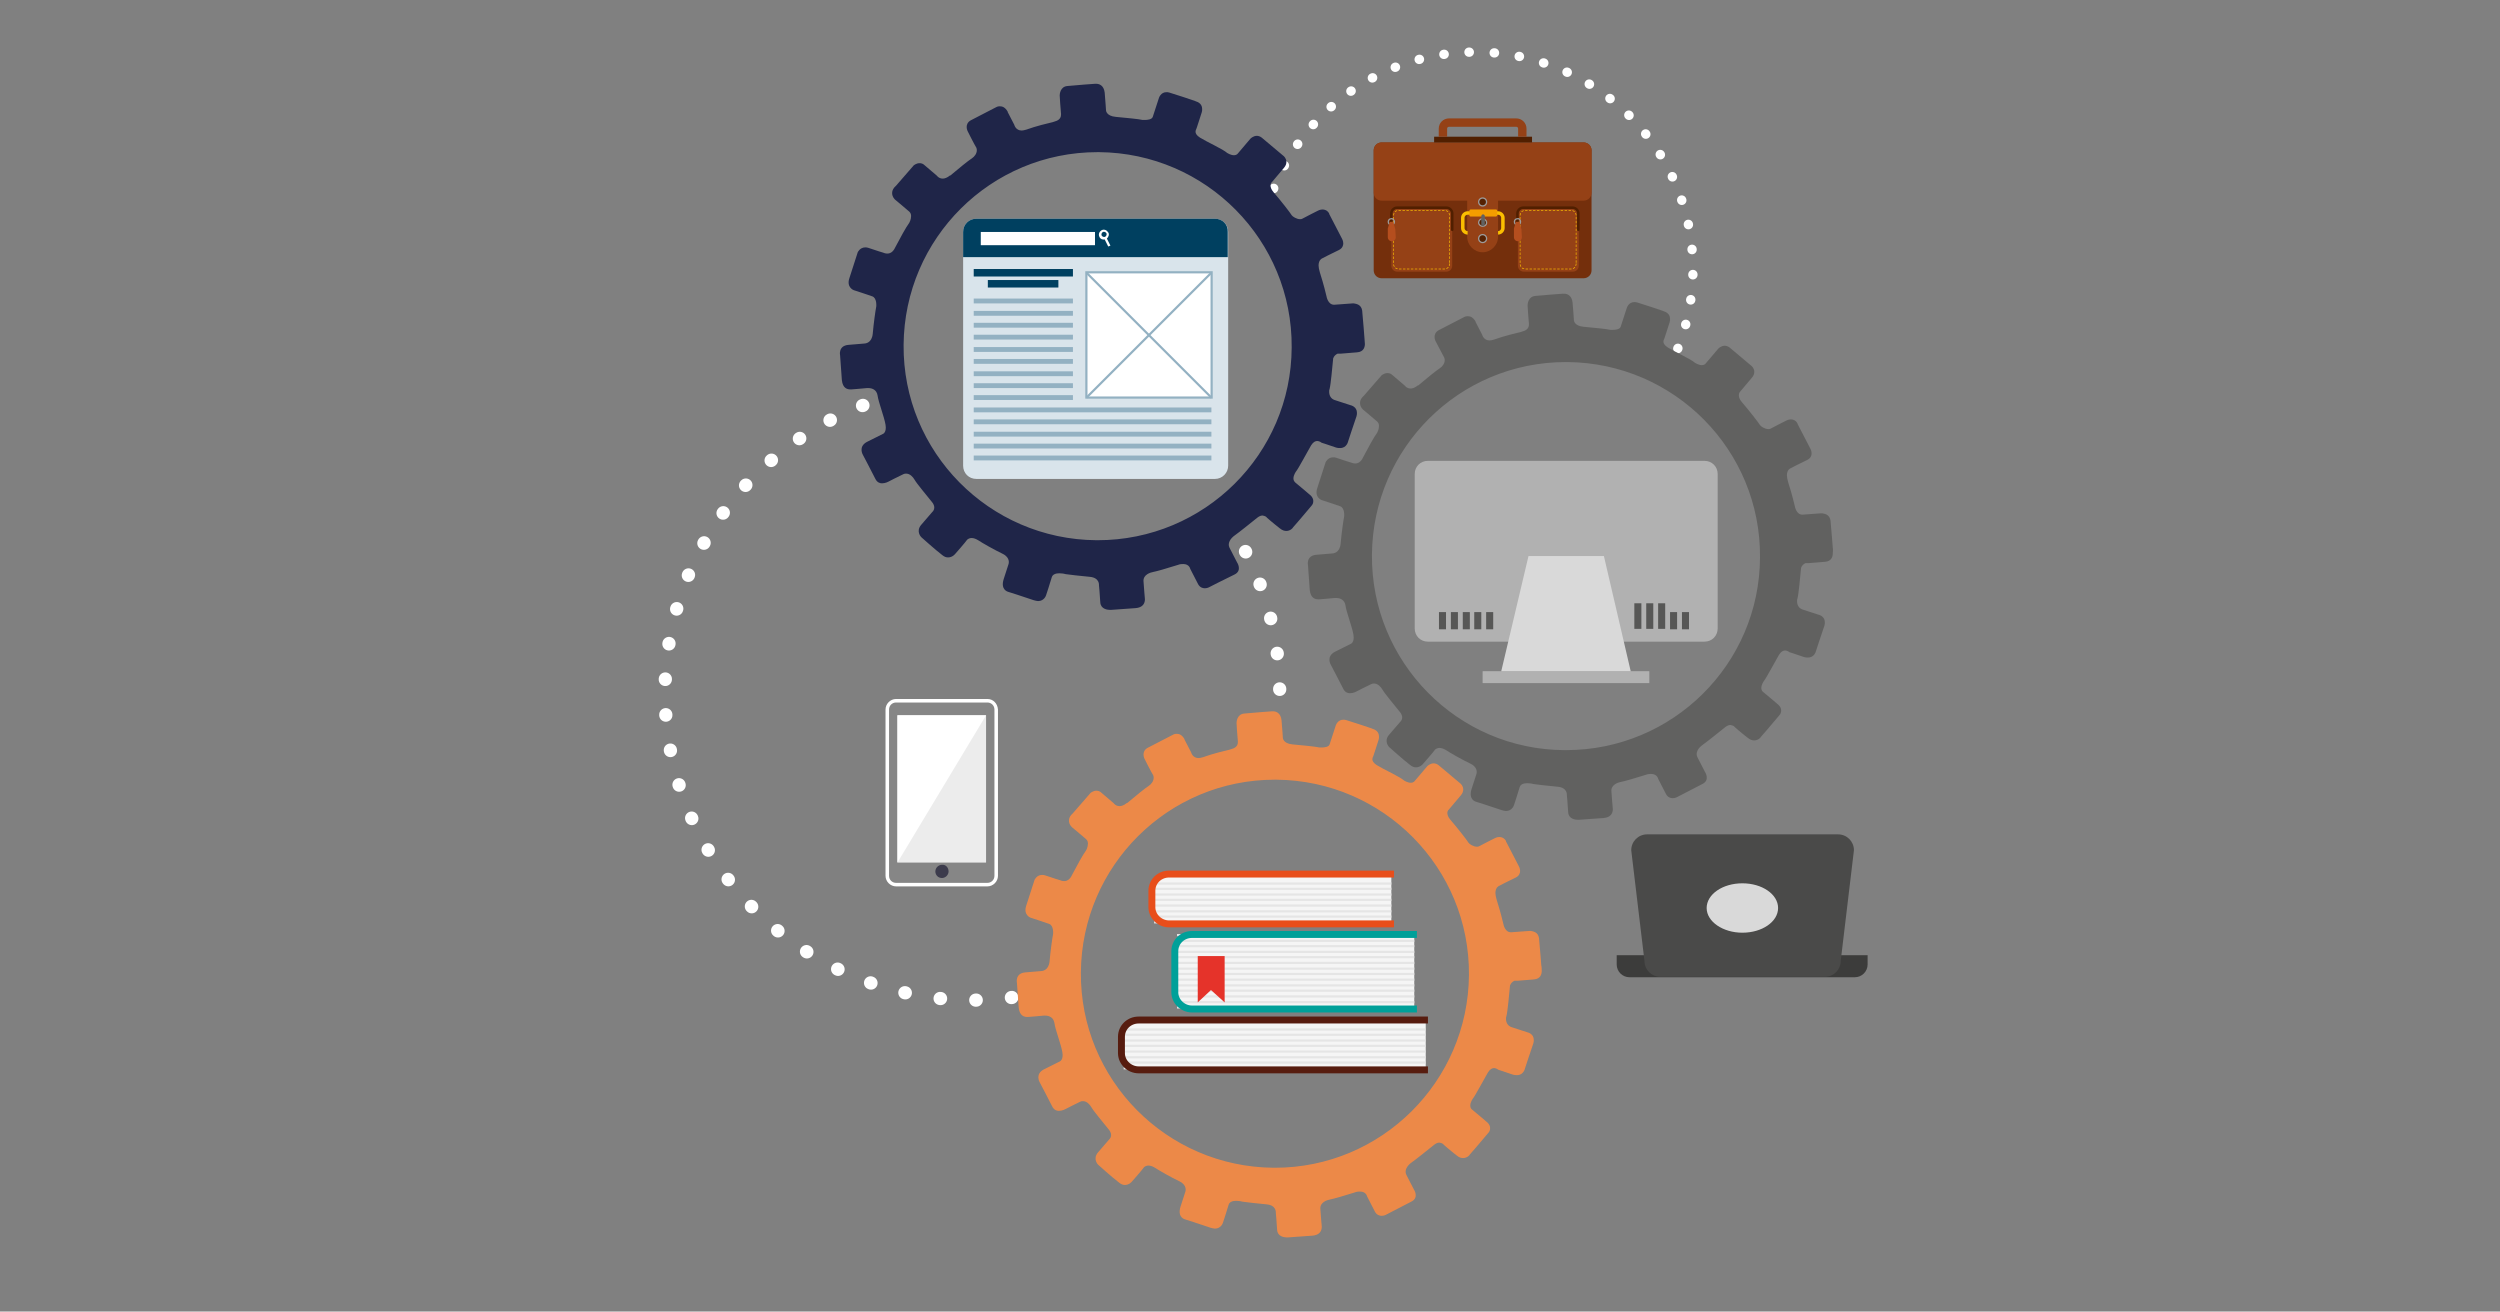 <?xml version="1.0" encoding="utf-8"?>
<!-- Generator: Adobe Illustrator 27.0.0, SVG Export Plug-In . SVG Version: 6.00 Build 0)  -->
<svg version="1.1" id="Livello_1" xmlns="http://www.w3.org/2000/svg" xmlns:xlink="http://www.w3.org/1999/xlink" x="0px" y="0px"
	 viewBox="0 0 566.9 297.4" style="enable-background:new 0 0 566.9 297.4;" xml:space="preserve">
<rect x="0" y="0" width="566.9" height="297.4" fill="#808080" stroke="none"/>
<style type="text/css">
	.st0{display:none;}
	.st1{display:inline;}
	.st2{fill:#1870B7;}
	.st3{fill:#14214B;}
	.st4{fill:#FFFFFF;}
	.st5{fill:#0C4A7D;}
	.st6{display:inline;fill:#CEE9F8;}
	.st7{display:inline;fill:#3095D2;}
	.st8{fill:#292E33;}
	.st9{fill:#F36D38;}
	.st10{fill:#4BA7DD;}
	.st11{fill:#FEC40D;}
	.st12{fill:#99D2F0;}
	.st13{fill:#CEE9F8;}
	.st14{fill:#3C3C3B;}
	.st15{fill:#4A4A49;}
	.st16{fill:#D9D9D9;}
	.st17{fill:#F5F5F5;}
	.st18{fill:#E5E5E5;}
	.st19{fill:none;stroke:#00A099;stroke-width:1.573;stroke-miterlimit:10;}
	.st20{fill:none;stroke:#E84E1B;stroke-width:1.573;stroke-miterlimit:10;}
	.st21{fill:none;stroke:#571C0F;stroke-width:1.573;stroke-miterlimit:10;}
	.st22{fill:#E5332A;}
	.st23{fill:#868686;}
	.st24{fill:#ECECEC;}
	.st25{fill:#3C3B4C;}
	.st26{fill:#B1B1B1;}
	.st27{fill:#575756;}
	.st28{fill:#742F0C;}
	.st29{fill:#954116;}
	.st30{fill:none;stroke:#FBBE00;stroke-width:0.793;stroke-miterlimit:10;}
	.st31{fill:#F49D00;}
	.st32{fill:#552102;stroke:#9C9B9B;stroke-width:0.293;stroke-miterlimit:10;}
	.st33{fill:#616160;}
	
		.st34{fill:none;stroke:#FBBE00;stroke-width:0.149;stroke-linecap:round;stroke-linejoin:round;stroke-miterlimit:10;stroke-dasharray:0.448,0.448;}
	.st35{fill:none;stroke:#511F00;stroke-width:0.586;stroke-linecap:round;stroke-linejoin:round;stroke-miterlimit:10;}
	.st36{fill:none;stroke:#9C9B9B;stroke-width:0.293;stroke-miterlimit:10;}
	.st37{fill:#B54E1E;}
	.st38{fill:#511F00;}
	.st39{fill:none;stroke:#954116;stroke-width:1.905;stroke-miterlimit:10;}
	
		.st40{fill:none;stroke:#FFFFFF;stroke-width:3;stroke-linecap:round;stroke-linejoin:round;stroke-miterlimit:10;stroke-dasharray:0.1,8;}
	
		.st41{fill:none;stroke:#FFFFFF;stroke-width:2.119;stroke-linecap:round;stroke-linejoin:round;stroke-miterlimit:10;stroke-dasharray:7.064000e-02,5.651;}
	.st42{fill:#1F2548;}
	.st43{fill:#EC8948;}
	.st44{fill:#D9E4EB;}
	.st45{fill:#004060;}
	.st46{fill:#93B1C2;}
</style>
<g class="st0">
	<g class="st1">
		<rect x="254.9" y="223.5" class="st2" width="62.6" height="8.1"/>
		<g>
			<path class="st3" d="M159,224.4V62.4c0-4.8,3.9-8.7,8.7-8.7h238.1c4.8,0,8.7,3.9,8.7,8.7v162.1H159z"/>
			<rect x="172.2" y="67" class="st4" width="229.1" height="142.4"/>
			<path class="st5" d="M452.6,233.1v-9.5H314.8H313c-1.3,4.5-5.4,4.4-10.4,4.4H271c-5,0-9.1,0.1-10.4-4.4h-1.8H120.9v9.5
				c0,0,11.5,8.6,19.9,8.6h105.5h80.9h105.5C441.2,241.7,452.6,233.1,452.6,233.1z"/>
		</g>
	</g>
	<rect x="172.2" y="67" class="st6" width="229.1" height="10.8"/>
	<rect x="172.2" y="78.1" class="st7" width="229.1" height="26.4"/>
	<rect x="255.9" y="114.9" class="st6" width="60.8" height="42.2"/>
	<rect x="187.7" y="114.9" class="st6" width="60.8" height="42.2"/>
	<rect x="324.1" y="114.9" class="st6" width="60.8" height="42.2"/>
	<g class="st1">
		<rect x="173.5" y="70.3" class="st8" width="4" height="2.7"/>
	</g>
	<g class="st1">
		<rect x="188.2" y="95.7" class="st4" width="24" height="2.7"/>
	</g>
	<g class="st1">
		<rect x="188.2" y="163.7" class="st2" width="45.3" height="2.7"/>
	</g>
	<g class="st1">
		<rect x="194.8" y="123.7" class="st9" width="33.3" height="2.7"/>
	</g>
	<g class="st1">
		<rect x="196.2" y="182.4" class="st10" width="33.3" height="2.7"/>
	</g>
	<g class="st1">
		<rect x="188.2" y="182.4" class="st9" width="2.7" height="2.7"/>
	</g>
	<g class="st1">
		<rect x="196.2" y="189" class="st10" width="45.3" height="2.7"/>
	</g>
	<g class="st1">
		<rect x="188.2" y="189" class="st11" width="2.7" height="2.7"/>
	</g>
	<g class="st1">
		<rect x="196.2" y="195.7" class="st10" width="24" height="2.7"/>
	</g>
	<g class="st1">
		<g>
			<rect x="256.2" y="182.4" class="st12" width="56" height="2.7"/>
		</g>
		<g>
			<rect x="256.2" y="189" class="st12" width="45.3" height="2.7"/>
		</g>
		<g>
			<rect x="256.2" y="195.7" class="st12" width="60" height="2.7"/>
		</g>
	</g>
	<g class="st1">
		<g>
			<rect x="194.8" y="134.4" class="st12" width="38.7" height="2.7"/>
		</g>
		<g>
			<rect x="194.8" y="142.4" class="st12" width="32" height="2.7"/>
		</g>
		<g>
			<rect x="194.8" y="149" class="st12" width="42.7" height="2.7"/>
		</g>
	</g>
	<g class="st1">
		<g>
			<rect x="261.5" y="134.4" class="st12" width="40" height="2.7"/>
		</g>
		<g>
			<rect x="261.5" y="142.4" class="st12" width="33.3" height="2.7"/>
		</g>
		<g>
			<rect x="261.5" y="149" class="st12" width="44" height="2.7"/>
		</g>
	</g>
	<g class="st1">
		<g>
			<rect x="332.2" y="134.4" class="st12" width="38.7" height="2.7"/>
		</g>
		<g>
			<rect x="332.2" y="142.4" class="st12" width="30.7" height="2.7"/>
		</g>
		<g>
			<rect x="332.2" y="149" class="st12" width="41.3" height="2.7"/>
		</g>
	</g>
	<g class="st1">
		<g>
			<rect x="322.9" y="182.4" class="st12" width="4" height="2.7"/>
		</g>
		<g>
			<rect x="322.9" y="189" class="st12" width="4" height="2.7"/>
		</g>
		<g>
			<rect x="322.9" y="195.7" class="st12" width="4" height="2.7"/>
		</g>
	</g>
	<g class="st1">
		<rect x="188.2" y="195.7" class="st2" width="2.7" height="2.7"/>
	</g>
	<g class="st1">
		<rect x="261.5" y="123.7" class="st11" width="36" height="2.7"/>
	</g>
	<g class="st1">
		<rect x="332.2" y="123.7" class="st2" width="33.3" height="2.7"/>
	</g>
	<g class="st1">
		<rect x="188.2" y="170.4" class="st12" width="24" height="2.7"/>
	</g>
	<g class="st1">
		<rect x="188.2" y="86.3" class="st4" width="9.3" height="2.7"/>
	</g>
	<g class="st1">
		<rect x="190.8" y="83.7" class="st4" width="2.7" height="9.3"/>
	</g>
	<g class="st1">
		<rect x="216.2" y="95.7" class="st13" width="25.3" height="2.7"/>
	</g>
	<g class="st1">
		<rect x="246.8" y="95.7" class="st13" width="25.3" height="2.7"/>
	</g>
	<g class="st1">
		<rect x="277.5" y="95.7" class="st13" width="25.3" height="2.7"/>
	</g>
	<g class="st1">
		<rect x="306.9" y="95.7" class="st13" width="26.7" height="2.7"/>
	</g>
	<g class="st1">
		<rect x="336.2" y="95.7" class="st13" width="25.3" height="2.7"/>
	</g>
	<g class="st1">
		<g>
			<rect x="392.2" y="83.7" class="st2" width="2.7" height="2.7"/>
		</g>
		<g>
			<rect x="381.5" y="83.7" class="st2" width="5.3" height="2.7"/>
		</g>
		<g>
			<rect x="373.5" y="83.7" class="st2" width="5.3" height="2.7"/>
		</g>
		<g>
			<rect x="364.2" y="83.7" class="st2" width="6.7" height="2.7"/>
		</g>
		<g>
			<rect x="344.2" y="83.7" class="st2" width="17.3" height="2.7"/>
		</g>
	</g>
	<g class="st1">
		<rect x="181.5" y="70.3" class="st8" width="2.7" height="2.7"/>
	</g>
	<g class="st1">
		<rect x="188.2" y="70.3" class="st8" width="2.7" height="2.7"/>
	</g>
</g>
<g>
	<path class="st14" d="M366.6,216.6v2.1c0,1.6,1.3,2.9,2.9,2.9h51.1c1.6,0,2.9-1.3,2.9-2.9v-2.1H366.6z"/>
	<path class="st15" d="M417.4,217.9c0,2-1.6,3.6-3.6,3.6h-37.3c-2,0-3.6-1.6-3.6-3.6l-3-25.1c0-2,1.6-3.6,3.6-3.6h43.3
		c2,0,3.6,1.6,3.6,3.6L417.4,217.9z"/>
	<path class="st16" d="M403.2,205.9c0,3.1-3.6,5.6-8.1,5.6c-4.4,0-8.1-2.5-8.1-5.6c0-3.1,3.6-5.6,8.1-5.6
		C399.6,200.3,403.2,202.8,403.2,205.9z"/>
</g>
<g>
	<g>
		<g>
			<path class="st17" d="M320.7,228.8h-49.9c-2.1,0-3.9-1.7-3.9-3.8v-9.3c0-2.1,1.7-3.8,3.9-3.8h49.9V228.8z"/>
			<g>
				<rect x="266.9" y="211.8" class="st18" width="53.8" height="0.5"/>
				<rect x="266.9" y="213.1" class="st18" width="53.8" height="0.5"/>
				<rect x="266.9" y="214.3" class="st18" width="53.8" height="0.5"/>
				<rect x="266.9" y="215.6" class="st18" width="53.8" height="0.5"/>
				<rect x="266.9" y="216.8" class="st18" width="53.8" height="0.5"/>
				<rect x="266.9" y="218.1" class="st18" width="53.8" height="0.5"/>
				<rect x="266.9" y="219.4" class="st18" width="53.8" height="0.5"/>
				<rect x="266.9" y="220.6" class="st18" width="53.8" height="0.5"/>
				<rect x="266.9" y="221.9" class="st18" width="53.8" height="0.5"/>
				<rect x="266.9" y="223.2" class="st18" width="53.8" height="0.5"/>
				<rect x="266.9" y="224.4" class="st18" width="53.8" height="0.5"/>
				<rect x="266.9" y="225.7" class="st18" width="53.8" height="0.5"/>
				<rect x="266.9" y="227" class="st18" width="53.8" height="0.5"/>
				<rect x="266.9" y="228.2" class="st18" width="53.8" height="0.5"/>
			</g>
		</g>
		<path class="st19" d="M321.3,228.8h-51c-2.1,0-3.9-1.7-3.9-3.8v-9.3c0-2.1,1.7-3.8,3.9-3.8h51"/>
	</g>
	<g>
		<g>
			<path class="st17" d="M315.5,209.4h-49.9c-2.1,0-3.9-1.7-3.9-3.8v-3.7c0-2.1,1.7-3.8,3.9-3.8h49.9V209.4z"/>
			<g>
				<rect x="261.7" y="200.1" class="st18" width="53.8" height="0.5"/>
				<rect x="261.7" y="201.3" class="st18" width="53.8" height="0.5"/>
				<rect x="261.7" y="202.6" class="st18" width="53.8" height="0.5"/>
				<rect x="261.7" y="203.8" class="st18" width="53.8" height="0.5"/>
				<rect x="261.7" y="205.1" class="st18" width="53.8" height="0.5"/>
				<rect x="261.7" y="206.4" class="st18" width="53.8" height="0.5"/>
				<rect x="261.7" y="207.6" class="st18" width="53.8" height="0.5"/>
				<rect x="261.7" y="208.9" class="st18" width="53.8" height="0.5"/>
			</g>
		</g>
		<path class="st20" d="M316.1,209.5h-51c-2.1,0-3.9-1.7-3.9-3.8V202c0-2.1,1.7-3.8,3.9-3.8h51"/>
	</g>
	<g>
		<g>
			<path class="st17" d="M323.3,242.5h-64.6c-2.1,0-3.9-1.7-3.9-3.8V235c0-2.1,1.7-3.8,3.9-3.8h64.6V242.5z"/>
			<g>
				<rect x="254.8" y="233.2" class="st18" width="68.4" height="0.5"/>
				<rect x="254.8" y="234.4" class="st18" width="68.4" height="0.5"/>
				<rect x="254.8" y="235.7" class="st18" width="68.4" height="0.5"/>
				<rect x="254.8" y="236.9" class="st18" width="68.4" height="0.5"/>
				<rect x="254.8" y="238.2" class="st18" width="68.4" height="0.5"/>
				<rect x="254.8" y="239.5" class="st18" width="68.4" height="0.5"/>
				<rect x="254.8" y="240.7" class="st18" width="68.4" height="0.5"/>
				<rect x="254.8" y="242" class="st18" width="68.4" height="0.5"/>
			</g>
		</g>
		<path class="st21" d="M323.8,242.6h-65.6c-2.1,0-3.9-1.7-3.9-3.8v-3.7c0-2.1,1.7-3.8,3.9-3.8h65.6"/>
	</g>
	<polygon class="st22" points="277.7,227.3 274.6,224.5 271.6,227.3 271.6,216.8 277.7,216.8 	"/>
</g>
<g>
	<g>
		<path class="st23" d="M203.2,200.5c-1.1,0-2-0.9-2-2v-37.7c0-1.1,0.9-2,2-2h20.7c1.1,0,2,0.9,2,2v37.7c0,1.1-0.9,2-2,2H203.2z"/>
		<path class="st4" d="M223.9,159.3c0.9,0,1.6,0.7,1.6,1.6v37.7c0,0.9-0.7,1.6-1.6,1.6h-20.7c-0.9,0-1.6-0.7-1.6-1.6v-37.7
			c0-0.9,0.7-1.6,1.6-1.6H223.9 M223.9,158.5h-20.7c-1.3,0-2.4,1.1-2.4,2.4v37.7c0,1.3,1.1,2.4,2.4,2.4h20.7c1.3,0,2.4-1.1,2.4-2.4
			v-37.7C226.2,159.5,225.2,158.5,223.9,158.5L223.9,158.5z"/>
	</g>
	<rect x="203.5" y="162.2" class="st24" width="20.1" height="33.4"/>
	<polygon class="st4" points="203.5,195.6 203.5,162.2 223.6,162.2 	"/>
	<path class="st25" d="M215.1,197.6c0,0.8-0.7,1.5-1.5,1.5c-0.9,0-1.5-0.7-1.5-1.5c0-0.8,0.7-1.5,1.5-1.5
		C214.4,196,215.1,196.7,215.1,197.6z"/>
</g>
<g>
	<path class="st26" d="M389.5,142.5c0,1.7-1.3,3-3,3h-62.7c-1.7,0-3-1.3-3-3v-35c0-1.7,1.3-3,3-3h62.7c1.7,0,3,1.3,3,3V142.5z"/>
	<polygon class="st16" points="369.8,152.3 340.4,152.3 346.6,126.1 363.7,126.1 	"/>
	<rect x="336.2" y="152.2" class="st26" width="37.8" height="2.7"/>
	<g>
		<rect x="326.3" y="138.8" class="st27" width="1.6" height="3.9"/>
		<rect x="329" y="138.8" class="st27" width="1.6" height="3.9"/>
		<rect x="331.7" y="138.8" class="st27" width="1.6" height="3.9"/>
		<rect x="334.3" y="138.8" class="st27" width="1.6" height="3.9"/>
		<rect x="337" y="138.8" class="st27" width="1.6" height="3.9"/>
	</g>
	<g>
		<rect x="370.6" y="136.8" class="st27" width="1.6" height="5.8"/>
		<rect x="373.3" y="136.8" class="st27" width="1.6" height="5.8"/>
		<rect x="376" y="136.8" class="st27" width="1.6" height="5.8"/>
		<rect x="378.7" y="138.8" class="st27" width="1.6" height="3.9"/>
		<rect x="381.4" y="138.8" class="st27" width="1.6" height="3.9"/>
	</g>
</g>
<g>
	<path class="st28" d="M313.3,63.1c-1,0-1.8-0.8-1.8-1.8V34.1c0-1,0.8-1.8,1.8-1.8h45.8c1,0,1.8,0.8,1.8,1.8v27.2
		c0,1-0.8,1.8-1.8,1.8H313.3z"/>
	<path class="st29" d="M313.3,45.5c-1,0-1.8-0.8-1.8-1.8v-9.6c0-1,0.8-1.8,1.8-1.8h45.8c1,0,1.8,0.8,1.8,1.8v9.6
		c0,1-0.8,1.8-1.8,1.8H313.3z"/>
	<g>
		<path class="st29" d="M339.7,53.7c0,1.9-1.6,3.5-3.5,3.5l0,0c-1.9,0-3.5-1.6-3.5-3.5V40.6c0-1.9,1.6-3.5,3.5-3.5l0,0
			c1.9,0,3.5,1.6,3.5,3.5V53.7z"/>
		<path class="st30" d="M332.8,52.8c-0.6,0-1.1-0.5-1.1-1.1v-2.3c0-0.6,0.5-1.1,1.1-1.1h6.9c0.6,0,1.1,0.5,1.1,1.1v2.3
			c0,0.6-0.5,1.1-1.1,1.1"/>
		<path class="st31" d="M339.5,48.8c0,0.1-0.1,0.3-0.3,0.3h-5.7c-0.2,0-0.3-0.1-0.3-0.3v-1c0-0.1,0.1-0.3,0.3-0.3h5.7
			c0.2,0,0.3,0.1,0.3,0.3V48.8z"/>
		<path class="st32" d="M337.1,50.5c0,0.5-0.4,0.8-0.9,0.8c-0.5,0-0.9-0.4-0.9-0.8c0-0.5,0.4-0.9,0.9-0.9
			C336.7,49.7,337.1,50,337.1,50.5z"/>
		<path class="st32" d="M337.1,45.8c0,0.5-0.4,0.9-0.9,0.9c-0.5,0-0.9-0.4-0.9-0.9c0-0.5,0.4-0.9,0.9-0.9
			C336.7,44.9,337.1,45.3,337.1,45.8z"/>
		<path class="st32" d="M337.1,54.1c0,0.5-0.4,0.9-0.9,0.9c-0.5,0-0.9-0.4-0.9-0.9c0-0.5,0.4-0.9,0.9-0.9
			C336.7,53.2,337.1,53.6,337.1,54.1z"/>
		<path class="st33" d="M336.7,50.8c0,0.2-0.1,0.4-0.4,0.4l0,0c-0.4,0-0.4-0.2-0.4-0.4V49c0-0.2,0.2-0.4,0.4-0.4l0,0
			c0.2,0,0.4,0.2,0.4,0.4V50.8z"/>
	</g>
	<g>
		<g>
			<g>
				<path class="st29" d="M358,60.3c0,0.7-0.6,1.3-1.3,1.3h-11.2c-0.7,0-1.3-0.6-1.3-1.3V48.4c0-0.7,0.6-1.3,1.3-1.3h11.2
					c0.7,0,1.3,0.6,1.3,1.3V60.3z"/>
			</g>
			<g>
				<path class="st34" d="M357.4,59.8c0,0.7-0.5,1.2-1.2,1.2h-10.3c-0.7,0-1.2-0.5-1.2-1.2V48.9c0-0.7,0.5-1.2,1.2-1.2h10.3
					c0.7,0,1.2,0.5,1.2,1.2V59.8z"/>
			</g>
			<path class="st35" d="M344.1,52.1v-3.7c0-0.7,0.6-1.3,1.3-1.3h11.2c0.7,0,1.3,0.6,1.3,1.3v3.7"/>
			<g>
				<path class="st36" d="M344.8,50.3c0,0.4-0.3,0.7-0.7,0.7c-0.4,0-0.7-0.3-0.7-0.7c0-0.4,0.3-0.7,0.7-0.7
					C344.5,49.5,344.8,49.9,344.8,50.3z"/>
				<path class="st37" d="M345,52c0,0-0.3-1.1-0.4-1.5c0-0.1-0.1-0.2-0.2-0.2h-0.5c-0.1,0-0.2,0.1-0.2,0.2c-0.1,0.3-0.3,1-0.4,1.3
					c0,0,0,0.1,0,0.1c0,0,0,0.1,0,0.1c0,0,0,0,0,0c0,0,0,0,0,0.1v1.7c0,0.5,0.4,0.9,0.9,0.9c0.5,0,0.9-0.4,0.9-0.9L345,52
					C345,52.1,345,52.1,345,52C345,52.1,345,52.1,345,52z"/>
			</g>
		</g>
		<g>
			<g>
				<path class="st29" d="M329.3,60.3c0,0.7-0.6,1.3-1.3,1.3h-11.2c-0.7,0-1.3-0.6-1.3-1.3V48.4c0-0.7,0.6-1.3,1.3-1.3H328
					c0.7,0,1.3,0.6,1.3,1.3V60.3z"/>
			</g>
			<g>
				<path class="st34" d="M328.7,59.8c0,0.7-0.5,1.2-1.2,1.2h-10.3c-0.7,0-1.2-0.5-1.2-1.2V48.9c0-0.7,0.5-1.2,1.2-1.2h10.3
					c0.7,0,1.2,0.5,1.2,1.2V59.8z"/>
			</g>
			<path class="st35" d="M315.5,52.1v-3.7c0-0.7,0.6-1.3,1.3-1.3H328c0.7,0,1.3,0.6,1.3,1.3v3.7"/>
			<g>
				<path class="st36" d="M316.2,50.3c0,0.4-0.3,0.7-0.7,0.7c-0.4,0-0.7-0.3-0.7-0.7c0-0.4,0.3-0.7,0.7-0.7
					C315.8,49.5,316.2,49.9,316.2,50.3z"/>
				<path class="st37" d="M316.4,52c0,0-0.3-1.1-0.4-1.5c0-0.1-0.1-0.2-0.2-0.2h-0.5c-0.1,0-0.2,0.1-0.2,0.2c-0.1,0.3-0.3,1-0.4,1.3
					c0,0,0,0.1,0,0.1c0,0,0,0.1,0,0.1c0,0,0,0,0,0c0,0,0,0,0,0.1v1.7c0,0.5,0.4,0.9,0.9,0.9c0.5,0,0.9-0.4,0.9-0.9L316.4,52
					C316.4,52.1,316.4,52.1,316.4,52C316.4,52.1,316.4,52.1,316.4,52z"/>
			</g>
		</g>
	</g>
	<g>
		<rect x="325.2" y="31" class="st38" width="22.2" height="1.3"/>
		<path class="st39" d="M327.2,31v-1.8c0-0.8,0.6-1.4,1.4-1.4h15.2c0.8,0,1.4,0.6,1.4,1.4V31"/>
	</g>
</g>
<path class="st40" d="M278.3,118.1c7.5,11.1,11.9,24.5,11.9,39"/>
<path class="st40" d="M237.4,224.7c-5.4,1.3-11.1,2.1-16.9,2.1c-38.5,0-69.7-31.2-69.7-69.7c0-32,21.6-59,51-67.2"/>
<path class="st41" d="M287,48.2c5.6-21,24.8-36.4,47.6-36.4c27.2,0,49.3,22,49.3,49.2c0,8.1-2,15.8-5.5,22.6"/>
<g>
	<g>
		<defs>
			<ellipse id="SVGID_1_" cx="249.9" cy="78.4" rx="44.5" ry="44.5"/>
		</defs>
		<clipPath id="SVGID_00000036225561825756099180000016588150013209015727_">
			<use xlink:href="#SVGID_1_"  style="overflow:visible;"/>
		</clipPath>
	</g>
	<path class="st42" d="M309.4,76.6c0,0-0.3-4-0.5-6l0-0.1v0v0c-0.2-1.5-1.4-1.6-1.9-1.7h-0.1l-0.2,0c0,0-2.6,0.2-4.1,0.3h-0.1l0,0
		c-1.4,0-1.7-1.9-1.7-1.9c-0.1-0.4-0.6-2.6-1.5-5.4c-0.2-0.7-0.3-1.2-0.3-1.6c0-1.3,0.8-1.6,0.8-1.6s2.1-1.1,3.8-1.9
		c0.8-0.4,1-1,1-1.5c0-0.6-0.3-1.1-0.3-1.1s-2-3.9-2.9-5.6v0l0-0.1v0l0,0c-0.4-0.7-1-0.9-1.5-0.9h0c-0.6,0-1.1,0.3-1.1,0.3
		s-2.8,1.4-3.5,1.8c-0.2,0.1-0.3,0.1-0.5,0.1c-0.8,0-1.7-0.6-1.9-0.9l0,0v0l0,0v0c-0.2-0.4-2.7-3.6-4.1-5.2
		c-0.6-0.7-0.7-1.2-0.7-1.6c0-0.5,0.4-0.8,0.4-0.8s1.5-1.8,2.7-3.2c0.4-0.5,0.5-0.9,0.5-1.3c0-0.8-0.6-1.3-0.6-1.3s-3.7-3.1-5-4.2
		l0,0l0,0l0,0c-0.4-0.3-0.8-0.4-1.1-0.4h0c-0.8,0-1.4,0.6-1.4,0.6l0,0l-0.1,0.1c-0.5,0.6-2.2,2.6-2.8,3.3c-0.2,0.3-0.6,0.4-0.9,0.4
		c-0.7,0-1.5-0.5-1.5-0.5c-1-0.9-4.6-2.5-6.2-3.5c-0.8-0.5-1-1-1-1.3c0-0.4,0.2-0.7,0.2-0.7s0-0.1,0.1-0.3c0.2-0.6,0.6-1.9,1.1-3.4
		c0.1-0.3,0.1-0.5,0.1-0.8c0-1.4-1.4-1.7-1.4-1.7l-0.2-0.1c-0.8-0.3-4.2-1.4-5.8-1.9l0,0c-0.3-0.1-0.5-0.1-0.7-0.1h0
		c-1.3,0-1.7,1.3-1.7,1.3s-1.1,3.4-1.4,4.3l0,0c-0.2,0.6-1.2,0.7-1.8,0.7h-0.1c-0.2,0-0.4,0-0.4,0c-0.8-0.2-3.9-0.5-6.1-0.7
		c-2.2-0.2-2.2-1.5-2.2-1.5s-0.1-1.7-0.3-4c-0.2-1.7-1.3-2-1.9-2h0l-0.3,0c0,0-4.3,0.3-6.2,0.5c-1.7,0.1-1.8,1.9-1.8,2.1v0l0,0.1
		c0,0.4,0.2,3,0.3,4.1l0,0.2c0,1-0.8,1.4-1.6,1.6l-0.3,0.1c-0.9,0.2-3.8,0.9-6,1.7l0,0l0,0c-0.4,0.1-0.7,0.2-1,0.2l0,0l0,0
		c-1.4,0-1.7-1.3-1.7-1.3c0,0-0.5-1-1.5-2.9l0-0.1l0,0l0,0v0c-0.6-1-1.2-1.2-1.8-1.2h0c-0.5,0-0.8,0.2-0.8,0.2s-4.3,2.2-5.8,3
		c-0.7,0.4-0.9,1-0.9,1.5c0,0.6,0.3,1.1,0.3,1.1s1.4,2.8,1.9,3.6l0,0c0.1,0.2,0.1,0.4,0.1,0.6c0,0.7-0.5,1.4-1.1,1.8
		c-0.8,0.5-3,2.3-4.9,3.9l-0.1,0l0,0l0,0c-0.6,0.5-1.2,0.7-1.6,0.7l0,0h0c-0.9,0-1.3-0.6-1.4-0.7l-2.7-2.3c-0.4-0.4-0.8-0.5-1.2-0.5
		c-0.7,0-1.3,0.5-1.3,0.5s-2.6,3-4,4.6l-0.3,0.3l-0.1,0.1c-0.4,0.5-0.5,0.9-0.5,1.3c0,0.9,0.7,1.5,0.7,1.5s2.3,1.9,3.2,2.7
		c0.3,0.3,0.4,0.6,0.4,1c0,0.8-0.4,1.5-0.4,1.5c-0.8,1.1-2.1,3.5-3.2,5.6c-0.5,1.1-1.2,1.4-1.8,1.4c-0.5,0-0.9-0.2-0.9-0.2
		s-1.7-0.5-3.4-1.1c-0.3-0.1-0.5-0.1-0.7-0.1c-1.2,0-1.7,1.1-1.7,1.1s-1.2,3.8-1.9,5.9c-0.7,2.1,1,2.7,1,2.7s3.1,1,4.2,1.4
		c1.1,0.4,0.9,2.3,0.9,2.3c-0.2,1-0.6,3.9-0.8,6.2c-0.2,2.1-1.7,2.2-1.9,2.2h0c0,0-1.1,0.1-3.6,0.3c-2.4,0.2-1.9,2.4-1.9,2.4
		s0.2,3.1,0.4,5.6c0.2,1.9,1.3,2.1,1.9,2.1l0.3,0c0,0,2.6-0.2,3.5-0.3l0.3,0c0.9,0,1.9,0.4,2.1,1.7c0.2,1.5,1.5,4.8,1.8,6.6
		c0.3,1.8-0.6,2.1-0.6,2.1s-1.4,0.7-3.6,1.8c-2.1,1.1-0.9,3-0.9,3s1.9,3.6,2.8,5.4c0.4,0.8,1,1,1.5,1c0.8,0,1.5-0.4,1.5-0.4
		s2.3-1.2,3.4-1.7c0.2-0.1,0.4-0.1,0.6-0.1c0.8,0,1.5,0.7,1.9,1.4c0.5,0.9,2.8,3.6,3.9,5c1.2,1.4,0.1,2.3,0.1,2.3s-1.2,1.4-2.5,2.9
		c-1.3,1.5,0,2.8,0,2.8s3.1,2.8,4.8,4.1c0.5,0.4,0.9,0.5,1.3,0.5c1,0,1.6-0.8,1.6-0.8s2.3-2.6,2.7-3.2c0.2-0.2,0.6-0.4,1-0.4
		c0.5,0,1,0.2,1.5,0.5c0.9,0.6,3.7,2.2,5.6,3.1c1.8,0.9,1.3,2.3,1.3,2.3s-0.3,0.9-1.1,3.4c-0.8,2.5,1,2.9,1,2.9s3.5,1.1,5.8,1.9
		c0.4,0.1,0.7,0.2,1,0.2c1.4,0,1.8-1.3,1.8-1.3s0.9-2.7,1.3-4.1c0.2-0.7,1-0.9,1.7-0.9c0.6,0,1.2,0.1,1.5,0.2
		c0.8,0.1,3.1,0.4,5.4,0.6c2.3,0.2,2.1,1.9,2.1,1.9s0.2,2,0.3,3.9c0.1,1.5,1.6,1.7,2.2,1.7l0.2,0c0,0,3.1-0.2,5.6-0.4
		c2.5-0.2,2.1-2.3,2.1-2.3s-0.2-2.2-0.3-3.8c-0.1-1.5,1.6-2,2.2-2.1c0.6-0.1,3.1-0.8,5.6-1.6c0.5-0.2,0.9-0.2,1.2-0.2
		c1.4,0,1.6,1.1,1.6,1.1s1.1,2.1,1.8,3.5c0.4,0.7,1,0.9,1.5,0.9c0.5,0,0.9-0.2,0.9-0.2s3.9-2,5.8-2.9c1.9-0.9,0.6-2.8,0.6-2.8
		s-1.2-2.3-1.7-3.3c-0.5-1,0.2-2.1,1.2-2.8c1-0.7,3.6-2.8,5.1-4l0,0c0.5-0.4,0.9-0.5,1.2-0.5l0,0h0l0.4,0.1c0.4,0.1,0.6,0.4,0.6,0.4
		s1.1,1,2.9,2.4c0.6,0.5,1.1,0.6,1.5,0.6l0,0c0.9,0,1.5-0.7,1.5-0.8h0c0,0,2.8-3.2,4.1-4.8c0.4-0.4,0.5-0.8,0.5-1.2
		c0-0.9-0.9-1.5-0.9-1.5s-2.2-1.9-3.2-2.7c-0.3-0.3-0.4-0.6-0.4-0.9c0-0.8,0.6-1.6,0.6-1.6c0.5-0.6,2.3-4,3.4-5.9l0,0v0l0,0l0,0
		c0.5-0.8,1-1,1.4-1h0c0.5,0,1,0.4,1,0.4s1,0.3,3.3,1.1l0,0l0,0c0.3,0.1,0.6,0.1,0.9,0.1h0c1.5,0,1.8-1.5,1.8-1.5
		c0,0,1.2-3.7,1.9-5.7c0.1-0.3,0.1-0.6,0.1-0.8c0-1.4-1.4-1.7-1.4-1.7l-3.7-1.2c-0.8-0.3-1.2-1-1.2-1.9c0-0.2,0-0.4,0.1-0.6
		c0.3-1.2,0.6-4.9,0.8-6.8v0l0,0l0-0.1v0v0l0,0v0l0,0v0l0,0v0l0,0v0v0v0l0,0l0,0v0v0v0v0l0,0v0l0,0v0l0,0v0v0v0l0,0v0l0,0
		c0.2-0.6,0.6-0.9,1-1.1l0,0l0.1,0l0.1,0l0.1,0l0.3,0l0.1,0c0,0,1.5-0.1,3.7-0.3c1.6-0.1,1.8-1.3,1.8-1.9
		C309.4,76.8,309.4,76.6,309.4,76.6z M248.9,122.5h-0.3c-24.3-0.2-43.9-20-43.7-44.3c0.2-24.2,19.8-43.7,44-43.7h0.3
		c24.3,0.2,43.9,20,43.7,44.3C292.8,103,273.1,122.5,248.9,122.5z"/>
</g>
<g>
	<path class="st43" d="M349.5,218.9c0,0-0.3-4-0.5-6l0-0.1v0v0c-0.2-1.5-1.4-1.6-1.9-1.7h-0.1l-0.2,0c0,0-2.6,0.2-4.1,0.3h-0.1l0,0
		c-1.4,0-1.7-1.9-1.7-1.9c-0.1-0.4-0.6-2.6-1.5-5.4c-0.2-0.7-0.3-1.2-0.3-1.6c0-1.3,0.8-1.6,0.8-1.6s2.1-1.1,3.8-1.9
		c0.8-0.4,1-1,1-1.5c0-0.6-0.3-1.1-0.3-1.1s-2-3.9-2.9-5.6v0l0-0.1v0l0,0c-0.4-0.7-1-0.9-1.5-0.9h0c-0.6,0-1.1,0.3-1.1,0.3
		s-2.8,1.4-3.5,1.8c-0.2,0.1-0.3,0.1-0.5,0.1c-0.8,0-1.7-0.6-1.9-0.9l0,0v0l0,0v0c-0.2-0.4-2.7-3.6-4.1-5.2
		c-0.6-0.7-0.7-1.2-0.7-1.6c0-0.5,0.4-0.8,0.4-0.8s1.5-1.8,2.7-3.2c0.4-0.5,0.5-0.9,0.5-1.3c0-0.8-0.6-1.3-0.6-1.3s-3.7-3.1-5-4.2
		l0,0l0,0l0,0c-0.4-0.3-0.8-0.4-1.1-0.4h0c-0.8,0-1.4,0.6-1.4,0.6l0,0l-0.1,0.1c-0.5,0.6-2.2,2.6-2.8,3.3c-0.2,0.3-0.6,0.4-0.9,0.4
		c-0.7,0-1.5-0.5-1.5-0.5c-1-0.9-4.6-2.5-6.2-3.5c-0.8-0.5-1-1-1-1.3c0-0.4,0.2-0.7,0.2-0.7s0-0.1,0.1-0.3c0.2-0.6,0.6-1.9,1.1-3.4
		c0.1-0.3,0.1-0.5,0.1-0.8c0-1.4-1.4-1.7-1.4-1.7l-0.2-0.1c-0.8-0.3-4.2-1.4-5.8-1.9l0,0c-0.3-0.1-0.5-0.1-0.7-0.1h0
		c-1.3,0-1.7,1.3-1.7,1.3s-1.1,3.4-1.4,4.3l0,0c-0.2,0.6-1.2,0.7-1.8,0.7h-0.1c-0.2,0-0.4,0-0.4,0c-0.8-0.2-3.9-0.5-6.1-0.7
		c-2.2-0.2-2.2-1.5-2.2-1.5s-0.1-1.7-0.3-4c-0.2-1.7-1.3-2-1.9-2h0l-0.3,0c0,0-4.3,0.3-6.2,0.5c-1.7,0.1-1.8,1.9-1.8,2.1v0l0,0.1
		c0,0.4,0.2,3,0.3,4.1l0,0.2c0,1-0.8,1.4-1.6,1.6l-0.3,0.1c-0.9,0.2-3.8,0.9-6,1.7l0,0l0,0c-0.4,0.1-0.7,0.2-1,0.2l0,0l0,0
		c-1.4,0-1.7-1.3-1.7-1.3c0,0-0.5-1-1.5-2.9l0-0.1l0,0l0,0v0c-0.6-1-1.2-1.2-1.8-1.2h0c-0.5,0-0.8,0.2-0.8,0.2s-4.3,2.2-5.8,3
		c-0.7,0.4-0.9,1-0.9,1.5c0,0.6,0.3,1.1,0.3,1.1s1.4,2.8,1.9,3.6l0,0c0.1,0.2,0.1,0.4,0.1,0.6c0,0.7-0.5,1.4-1.1,1.8
		c-0.8,0.5-3,2.3-4.9,3.9l-0.1,0l0,0l0,0c-0.6,0.5-1.2,0.7-1.6,0.7l0,0h0c-0.9,0-1.3-0.6-1.4-0.7l-2.7-2.3c-0.4-0.4-0.8-0.5-1.2-0.5
		c-0.7,0-1.3,0.5-1.3,0.5s-2.6,3-4,4.6l-0.3,0.3l-0.1,0.1c-0.4,0.5-0.5,0.9-0.5,1.3c0,0.9,0.7,1.5,0.7,1.5s2.3,1.9,3.2,2.7
		c0.3,0.3,0.4,0.6,0.4,1c0,0.8-0.4,1.5-0.4,1.5c-0.8,1.1-2.1,3.5-3.2,5.6c-0.5,1.1-1.2,1.4-1.8,1.4c-0.5,0-0.9-0.2-0.9-0.2
		s-1.7-0.5-3.4-1.1c-0.3-0.1-0.5-0.1-0.7-0.1c-1.2,0-1.7,1.1-1.7,1.1s-1.2,3.8-1.9,5.9c-0.7,2.1,1,2.7,1,2.7s3.1,1,4.2,1.4
		c1.1,0.4,0.9,2.3,0.9,2.3c-0.2,1-0.6,3.9-0.8,6.2c-0.2,2.1-1.7,2.2-1.9,2.2h0c0,0-1.1,0.1-3.6,0.3c-2.4,0.2-1.9,2.4-1.9,2.4
		s0.2,3.1,0.4,5.6c0.2,1.9,1.3,2.1,1.9,2.1l0.3,0c0,0,2.6-0.2,3.5-0.3l0.3,0c0.9,0,1.9,0.4,2.1,1.7c0.2,1.5,1.5,4.8,1.8,6.6
		c0.3,1.8-0.6,2.1-0.6,2.1s-1.4,0.7-3.6,1.8c-2.1,1.1-0.9,3-0.9,3s1.9,3.6,2.8,5.4c0.4,0.8,1,1,1.5,1c0.8,0,1.5-0.4,1.5-0.4
		s2.3-1.2,3.4-1.7c0.2-0.1,0.4-0.1,0.6-0.1c0.8,0,1.5,0.7,1.9,1.4c0.5,0.9,2.8,3.6,3.9,5c1.2,1.4,0.1,2.3,0.1,2.3s-1.2,1.4-2.5,2.9
		c-1.3,1.5,0,2.8,0,2.8s3.1,2.8,4.8,4.1c0.5,0.4,0.9,0.5,1.3,0.5c1,0,1.6-0.8,1.6-0.8s2.3-2.6,2.7-3.2c0.2-0.2,0.6-0.4,1-0.4
		c0.5,0,1,0.2,1.5,0.5c0.9,0.6,3.7,2.2,5.6,3.1c1.8,0.9,1.3,2.3,1.3,2.3s-0.3,0.9-1.1,3.4c-0.8,2.5,1,2.9,1,2.9s3.5,1.1,5.8,1.9
		c0.4,0.1,0.7,0.2,1,0.2c1.4,0,1.8-1.3,1.8-1.3s0.9-2.7,1.3-4.1c0.2-0.7,1-0.9,1.7-0.9c0.6,0,1.2,0.1,1.5,0.2
		c0.8,0.1,3.1,0.4,5.4,0.6c2.3,0.2,2.1,1.9,2.1,1.9s0.2,2,0.3,3.9c0.1,1.5,1.6,1.7,2.2,1.7l0.2,0c0,0,3.1-0.2,5.6-0.4
		c2.5-0.2,2.1-2.3,2.1-2.3s-0.2-2.2-0.3-3.8c-0.1-1.5,1.6-2,2.2-2.1c0.6-0.1,3.1-0.8,5.6-1.6c0.5-0.2,0.9-0.2,1.2-0.2
		c1.4,0,1.6,1.1,1.6,1.1s1.1,2.1,1.8,3.5c0.4,0.7,1,0.9,1.5,0.9c0.5,0,0.9-0.2,0.9-0.2s3.9-2,5.8-3c1.9-0.9,0.6-2.8,0.6-2.8
		s-1.2-2.3-1.7-3.3c-0.5-1,0.2-2.1,1.2-2.8c1-0.7,3.6-2.8,5.1-4l0,0c0.5-0.4,0.9-0.5,1.2-0.5l0,0h0l0.4,0.1c0.4,0.1,0.6,0.4,0.6,0.4
		s1.1,1,2.9,2.4c0.6,0.5,1,0.6,1.5,0.6l0,0c0.9,0,1.5-0.7,1.5-0.8h0c0,0,2.8-3.2,4.1-4.8c0.4-0.4,0.5-0.8,0.5-1.2
		c0-0.9-0.9-1.5-0.9-1.5s-2.2-1.9-3.2-2.7c-0.3-0.2-0.4-0.6-0.4-0.9c0-0.8,0.6-1.6,0.6-1.6c0.5-0.6,2.3-4,3.4-5.9l0,0v0l0,0l0,0
		c0.5-0.8,1-1,1.4-1h0c0.5,0,1,0.4,1,0.4s1,0.3,3.3,1.1l0,0l0,0c0.3,0.1,0.6,0.1,0.9,0.1h0c1.5,0,1.8-1.5,1.8-1.5
		c0,0,1.2-3.7,1.9-5.7c0.1-0.3,0.1-0.6,0.1-0.8c0-1.4-1.4-1.7-1.4-1.7l-3.7-1.2c-0.8-0.3-1.2-1-1.2-1.9c0-0.2,0-0.4,0.1-0.6
		c0.3-1.2,0.6-4.9,0.8-6.8v0l0,0l0-0.1v0v0l0,0v0l0,0v0l0,0v0l0,0v0v0v0l0,0l0,0v0v0v0v0l0,0v0l0,0v0l0,0v0v0v0l0,0v0l0,0
		c0.2-0.6,0.6-0.9,1-1.1l0,0l0.1,0l0.1,0l0.1,0l0.3,0l0.1,0c0,0,1.5-0.1,3.7-0.3c1.6-0.1,1.8-1.3,1.8-1.9
		C349.6,219.1,349.5,218.9,349.5,218.9z M289.1,264.8h-0.3c-24.3-0.2-43.9-20-43.7-44.3c0.2-24.2,19.8-43.7,44-43.7h0.3
		c24.3,0.2,43.9,20,43.7,44.3C332.9,245.3,313.2,264.8,289.1,264.8z"/>
</g>
<g>
	<g>
		<defs>
			<path id="SVGID_00000057869233535882325300000009461672139752827029_" d="M400.7,126.1c0,24.6-19.9,44.5-44.5,44.5
				c-24.6,0-44.5-19.9-44.5-44.5c0-24.6,19.9-44.5,44.5-44.5C380.7,81.5,400.7,101.5,400.7,126.1z"/>
		</defs>
		<clipPath id="SVGID_00000070093629615061064000000008424815598846566534_">
			<use xlink:href="#SVGID_00000057869233535882325300000009461672139752827029_"  style="overflow:visible;"/>
		</clipPath>
	</g>
	<path class="st33" d="M415.6,124.2c0,0-0.3-4-0.5-6l0-0.1v0v0c-0.2-1.5-1.4-1.6-1.9-1.7h-0.1l-0.2,0c0,0-2.6,0.2-4.1,0.3h-0.1l0,0
		c-1.4,0-1.7-1.9-1.7-1.9c-0.1-0.4-0.6-2.6-1.5-5.4c-0.2-0.7-0.3-1.2-0.3-1.6c0-1.3,0.8-1.6,0.8-1.6s2.1-1.1,3.8-1.9
		c0.8-0.4,1-1,1-1.5c0-0.6-0.3-1.1-0.3-1.1s-2-3.9-2.9-5.6v0l0-0.1v0l0,0c-0.4-0.7-1-0.9-1.5-0.9h0c-0.6,0-1.1,0.3-1.1,0.3
		s-2.8,1.4-3.5,1.8c-0.2,0.1-0.3,0.1-0.5,0.1c-0.8,0-1.7-0.6-1.9-0.9l0,0v0l0,0v0c-0.2-0.4-2.7-3.6-4.1-5.2
		c-0.6-0.7-0.7-1.2-0.7-1.6c0-0.5,0.3-0.8,0.3-0.8s1.5-1.8,2.7-3.2c0.4-0.5,0.5-0.9,0.5-1.3c0-0.8-0.6-1.3-0.6-1.3s-3.7-3.1-5-4.2
		l0,0l0,0l0,0c-0.4-0.3-0.8-0.4-1.1-0.4h0c-0.8,0-1.4,0.6-1.4,0.6l0,0l-0.1,0.1c-0.5,0.6-2.2,2.6-2.8,3.3c-0.2,0.3-0.6,0.4-0.9,0.4
		c-0.7,0-1.5-0.5-1.5-0.5c-1-0.9-4.6-2.5-6.2-3.5c-0.8-0.5-1-1-1-1.3c0-0.4,0.2-0.7,0.2-0.7s0-0.1,0.1-0.3c0.2-0.6,0.6-1.9,1.1-3.4
		c0.1-0.3,0.1-0.5,0.1-0.8c0-1.4-1.4-1.7-1.4-1.7l-0.2-0.1c-0.8-0.3-4.2-1.4-5.8-1.9l0,0c-0.3-0.1-0.5-0.1-0.7-0.1h0
		c-1.3,0-1.7,1.3-1.7,1.3s-1.1,3.4-1.4,4.3l0,0c-0.2,0.6-1.2,0.7-1.8,0.7h-0.1c-0.2,0-0.4,0-0.4,0c-0.8-0.2-3.9-0.5-6.1-0.7
		c-2.2-0.2-2.2-1.5-2.2-1.5s-0.1-1.7-0.3-4c-0.2-1.7-1.3-2-1.9-2h0l-0.3,0c0,0-4.3,0.3-6.2,0.5c-1.7,0.1-1.8,1.9-1.8,2.1v0l0,0.1
		c0,0.4,0.2,3,0.3,4.1l0,0.2c0,1-0.8,1.4-1.6,1.6l-0.3,0.1c-0.9,0.2-3.8,0.9-6,1.7l0,0l0,0c-0.4,0.1-0.7,0.2-1,0.2l0,0l0,0
		c-1.4,0-1.7-1.3-1.7-1.3c0,0-0.5-1-1.5-2.9l0-0.1l0,0l0,0v0c-0.6-1-1.2-1.2-1.8-1.2h0c-0.5,0-0.8,0.2-0.8,0.2s-4.3,2.2-5.8,3
		c-0.7,0.4-0.9,1-0.9,1.5c0,0.6,0.3,1.1,0.3,1.1s1.4,2.7,1.9,3.6l0,0c0.1,0.2,0.1,0.4,0.1,0.6c0,0.7-0.5,1.4-1.1,1.8
		c-0.8,0.5-3,2.3-4.9,3.9l-0.1,0l0,0l0,0c-0.6,0.5-1.2,0.7-1.6,0.7l0,0h0c-0.9,0-1.3-0.6-1.4-0.7l-2.7-2.3c-0.4-0.4-0.8-0.5-1.2-0.5
		c-0.7,0-1.3,0.5-1.3,0.5s-2.6,3-4,4.6l-0.3,0.3l-0.1,0.1c-0.4,0.5-0.5,0.9-0.5,1.3c0,0.9,0.7,1.5,0.7,1.5s2.3,1.9,3.2,2.7
		c0.3,0.3,0.4,0.6,0.4,1c0,0.8-0.4,1.5-0.4,1.5c-0.8,1.1-2.1,3.5-3.2,5.6c-0.5,1.1-1.2,1.4-1.8,1.4c-0.5,0-0.9-0.2-0.9-0.2
		s-1.7-0.5-3.4-1.1c-0.3-0.1-0.5-0.1-0.7-0.1c-1.2,0-1.7,1.1-1.7,1.1s-1.2,3.8-1.9,5.9c-0.7,2.1,1,2.7,1,2.7s3.1,1,4.2,1.4
		c1.1,0.4,0.9,2.3,0.9,2.3c-0.2,1-0.6,3.9-0.8,6.2c-0.2,2.1-1.7,2.2-1.9,2.2h0c0,0-1.1,0.1-3.6,0.3c-2.4,0.2-1.9,2.4-1.9,2.4
		s0.2,3.1,0.4,5.6c0.2,1.9,1.3,2.1,1.9,2.1l0.3,0c0,0,2.6-0.2,3.5-0.3l0.3,0c0.9,0,1.9,0.4,2.1,1.7c0.2,1.5,1.5,4.8,1.8,6.6
		c0.3,1.8-0.6,2.1-0.6,2.1s-1.4,0.7-3.6,1.8c-2.1,1.1-0.9,3-0.9,3s1.9,3.6,2.8,5.4c0.4,0.8,1,1,1.5,1c0.8,0,1.5-0.4,1.5-0.4
		s2.3-1.2,3.4-1.7c0.2-0.1,0.4-0.1,0.6-0.1c0.8,0,1.5,0.7,1.9,1.4c0.5,0.9,2.8,3.6,3.9,5c1.2,1.4,0.1,2.3,0.1,2.3s-1.2,1.4-2.5,2.9
		c-1.3,1.5,0,2.8,0,2.8s3.1,2.8,4.8,4.1c0.5,0.4,0.9,0.5,1.3,0.5c1,0,1.6-0.8,1.6-0.8s2.3-2.6,2.7-3.2c0.2-0.2,0.6-0.4,1-0.4
		c0.5,0,1,0.2,1.5,0.5c0.9,0.6,3.7,2.2,5.6,3.1c1.8,0.9,1.3,2.3,1.3,2.3s-0.3,0.9-1.1,3.4c-0.8,2.5,1,2.9,1,2.9s3.5,1.1,5.8,1.9
		c0.4,0.1,0.7,0.2,1,0.2c1.4,0,1.8-1.3,1.8-1.3s0.9-2.7,1.3-4.1c0.2-0.7,1-0.9,1.7-0.9c0.6,0,1.2,0.1,1.5,0.2
		c0.8,0.1,3.1,0.4,5.4,0.6c2.3,0.2,2.1,1.9,2.1,1.9s0.2,2,0.3,3.9c0.1,1.5,1.6,1.7,2.2,1.7l0.2,0c0,0,3.1-0.2,5.6-0.4
		c2.5-0.2,2.1-2.3,2.1-2.3s-0.2-2.2-0.3-3.8c-0.1-1.5,1.6-2,2.2-2.1c0.6-0.1,3.1-0.8,5.6-1.6c0.5-0.2,0.9-0.2,1.2-0.2
		c1.4,0,1.6,1.1,1.6,1.1s1.1,2.1,1.8,3.5c0.4,0.7,1,0.9,1.5,0.9c0.5,0,0.9-0.2,0.9-0.2s3.9-2,5.8-3c1.9-0.9,0.6-2.8,0.6-2.8
		s-1.2-2.3-1.7-3.3c-0.5-1,0.2-2.1,1.2-2.8c1-0.7,3.6-2.8,5.1-4l0,0c0.5-0.4,0.9-0.5,1.2-0.5l0,0h0l0.4,0.1c0.4,0.1,0.6,0.4,0.6,0.4
		s1.1,1,2.9,2.4c0.6,0.5,1.1,0.6,1.5,0.6l0,0c0.9,0,1.5-0.7,1.5-0.8h0c0,0,2.8-3.2,4.1-4.8c0.4-0.4,0.5-0.8,0.5-1.2
		c0-0.9-0.9-1.5-0.9-1.5s-2.2-1.9-3.2-2.7c-0.3-0.2-0.4-0.6-0.4-0.9c0-0.8,0.6-1.6,0.6-1.6c0.5-0.6,2.3-4,3.4-5.9l0,0v0l0,0l0,0
		c0.5-0.8,1-1,1.4-1h0c0.5,0,1,0.4,1,0.4s1,0.3,3.3,1.1l0,0l0,0c0.3,0.1,0.6,0.1,0.9,0.1h0c1.5,0,1.8-1.5,1.8-1.5
		c0,0,1.2-3.7,1.9-5.7c0.1-0.3,0.1-0.6,0.1-0.8c0-1.4-1.4-1.7-1.4-1.7l-3.7-1.2c-0.8-0.3-1.2-1-1.2-1.9c0-0.2,0-0.4,0.1-0.6
		c0.3-1.2,0.6-4.9,0.8-6.8v0l0,0l0-0.1v0v0l0,0v0l0,0v0l0,0v0l0,0v0v0v0l0,0l0,0v0v0v0v0l0,0v0l0,0v0l0,0v0v0v0l0,0v0l0,0
		c0.2-0.6,0.6-0.9,1-1.1l0,0l0.1,0l0.1,0l0.1,0l0.3,0l0.1,0c0,0,1.5-0.1,3.7-0.3c1.6-0.1,1.8-1.3,1.8-1.9
		C415.7,124.4,415.6,124.2,415.6,124.2z M355.1,170.1h-0.3c-24.3-0.1-43.9-20-43.7-44.3c0.2-24.2,19.8-43.7,44-43.7h0.3
		c24.3,0.2,43.9,20,43.7,44.3C399,150.6,379.3,170.1,355.1,170.1z"/>
</g>
<g>
	<path class="st44" d="M278.5,105.6c0,1.6-1.3,3-3,3h-54.1c-1.7,0-3-1.3-3-3v-53c0-1.7,1.3-3,3-3h54.1c1.7,0,3,1.3,3,3V105.6z"/>
	<path class="st45" d="M275.5,49.6h-54.1c-1.7,0-3,1.3-3,3v5.7h60v-5.7C278.5,50.9,277.2,49.6,275.5,49.6z"/>
	<g>
		<rect x="222.4" y="52.6" class="st4" width="25.9" height="3"/>
		<path class="st4" d="M251.3,52.7c-0.3-0.5-0.9-0.8-1.5-0.5c-0.5,0.3-0.8,0.9-0.5,1.5c0.2,0.5,0.7,0.7,1.2,0.6l0.8,1.6l0.5-0.2
			l-0.8-1.6C251.4,53.7,251.6,53.1,251.3,52.7z M250.6,53.7c-0.3,0.1-0.6,0-0.8-0.3c-0.1-0.3,0-0.6,0.3-0.8c0.3-0.1,0.6,0,0.8,0.3
			C251,53.2,250.9,53.5,250.6,53.7z"/>
	</g>
	<g>
		<g>
			<rect x="246.3" y="61.8" class="st4" width="28.4" height="28.4"/>
			<path class="st46" d="M275,90.4h-28.9V61.5H275V90.4z M246.6,89.9h27.9V62h-27.9V89.9z"/>
		</g>
		<g>
			
				<rect x="260.3" y="55.9" transform="matrix(0.707 -0.707 0.707 0.707 22.632 206.519)" class="st46" width="0.5" height="40.1"/>
		</g>
		<g>
			
				<rect x="240.5" y="75.7" transform="matrix(0.707 -0.707 0.707 0.707 22.628 206.512)" class="st46" width="40.1" height="0.5"/>
		</g>
	</g>
	<rect x="220.8" y="61" class="st45" width="22.5" height="1.7"/>
	<rect x="224" y="63.5" class="st45" width="16" height="1.7"/>
	<rect x="220.8" y="67.7" class="st46" width="22.5" height="1.1"/>
	<rect x="220.8" y="70.5" class="st46" width="22.5" height="1.1"/>
	<rect x="220.8" y="73.2" class="st46" width="22.5" height="1.1"/>
	<rect x="220.8" y="75.9" class="st46" width="22.5" height="1.1"/>
	<rect x="220.8" y="78.7" class="st46" width="22.5" height="1.1"/>
	<rect x="220.8" y="81.4" class="st46" width="22.5" height="1.1"/>
	<rect x="220.8" y="84.2" class="st46" width="22.5" height="1.1"/>
	<rect x="220.8" y="86.9" class="st46" width="22.5" height="1.1"/>
	<rect x="220.8" y="89.6" class="st46" width="22.5" height="1.1"/>
	<rect x="220.8" y="92.4" class="st46" width="53.9" height="1.1"/>
	<rect x="220.8" y="95.1" class="st46" width="53.9" height="1.1"/>
	<rect x="220.8" y="97.9" class="st46" width="53.9" height="1.1"/>
	<rect x="220.8" y="100.6" class="st46" width="53.9" height="1.1"/>
	<rect x="220.8" y="103.3" class="st46" width="53.9" height="1.1"/>
</g>
</svg>
